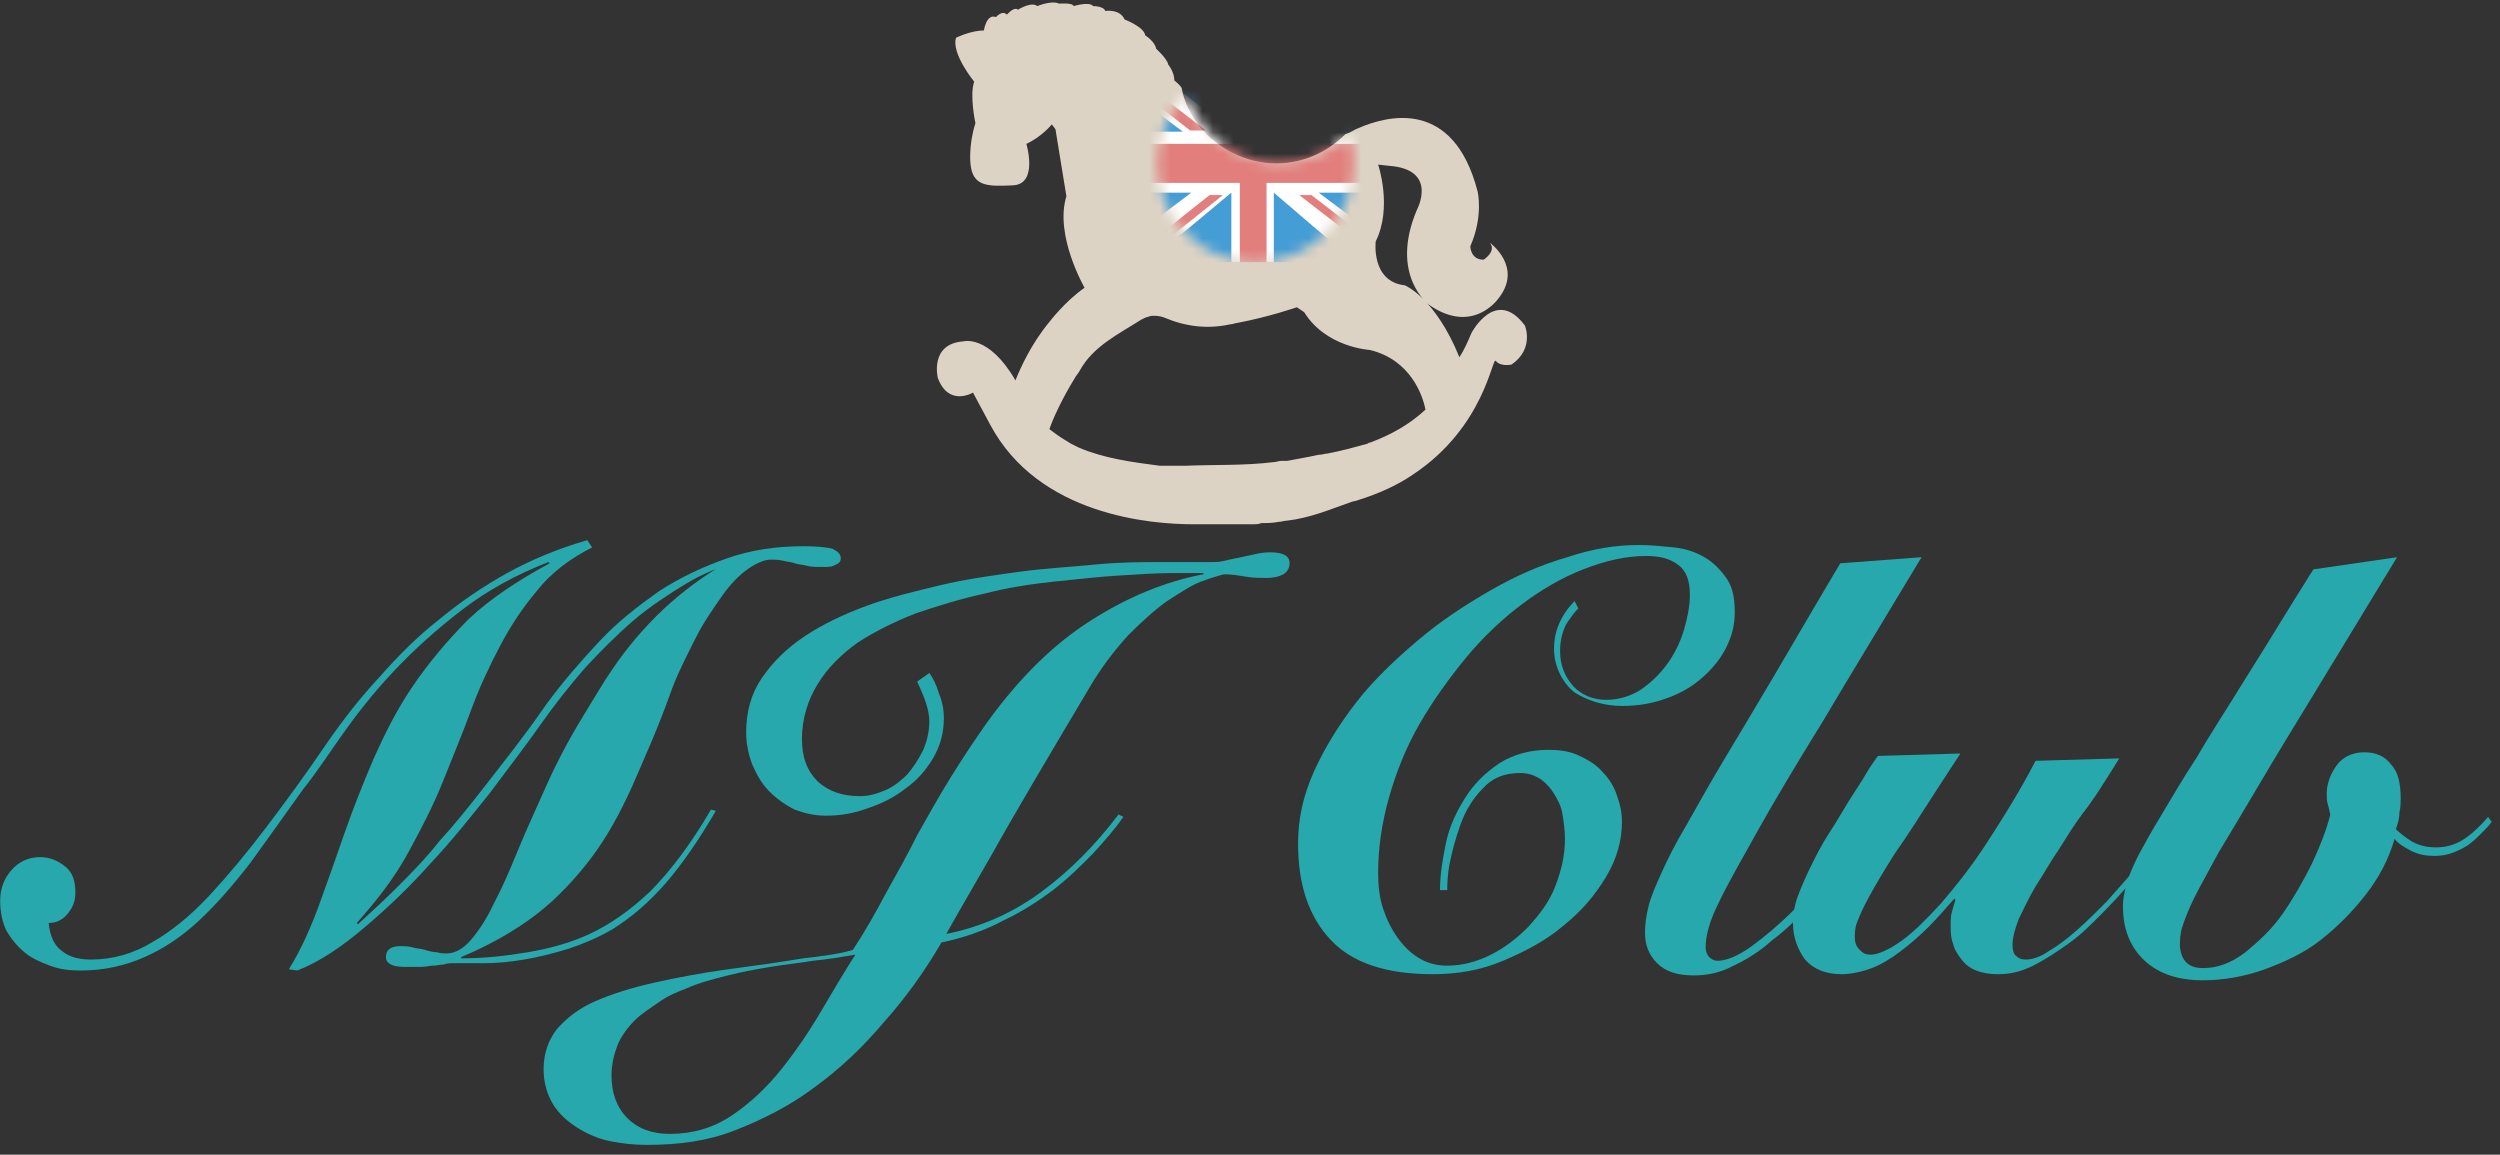 <?xml version="1.0" encoding="UTF-8"?> <svg xmlns="http://www.w3.org/2000/svg" width="236" height="109" viewBox="0 0 236 109" fill="none"><rect x="0" y="0" width="236" height="109" fill="#333333" stroke="none"/><path d="M27.268 91.502C28.413 89.661 29.329 87.589 30.131 85.402C30.933 83.215 31.734 80.913 32.536 78.611C33.337 76.309 34.253 74.007 35.284 71.59C36.314 69.288 37.459 66.987 38.948 64.8C40.437 62.613 42.154 60.541 44.215 58.469C46.277 56.513 48.91 54.786 51.887 53.175L51.773 53.06C48.796 54.211 46.048 55.707 43.643 57.549C41.238 59.39 39.063 61.347 37.116 63.419C35.169 65.49 33.566 67.562 32.192 69.519C30.818 71.475 29.673 73.202 28.642 74.468C26.81 77 25.207 79.302 23.604 81.489C22.001 83.561 20.398 85.402 18.795 86.898C17.192 88.395 15.474 89.546 13.642 90.351C11.81 91.157 9.863 91.617 7.573 91.617C6.543 91.617 5.626 91.502 4.71 91.157C3.794 90.812 2.993 90.466 2.306 89.891C1.619 89.315 1.046 88.625 0.588 87.819C0.245 87.129 0.016 86.093 0.016 85.057C0.016 83.906 0.359 82.985 1.046 82.179C1.733 81.374 2.649 80.913 3.794 80.913C4.71 80.913 5.512 81.259 6.199 81.834C6.886 82.41 7.115 83.215 7.115 84.251C7.115 85.057 6.886 85.632 6.428 86.208C5.97 86.783 5.397 87.129 4.596 87.129C4.71 88.395 5.168 89.315 5.856 89.776C6.543 90.351 7.459 90.582 8.604 90.582C10.665 90.582 12.611 90.006 14.329 88.97C16.161 87.934 17.993 86.438 19.711 84.596C21.428 82.755 23.261 80.568 25.093 78.151C26.925 75.734 28.872 73.087 30.818 70.209C32.421 67.907 34.024 65.836 35.856 63.879C37.574 61.922 39.406 60.081 41.467 58.469C43.414 56.858 45.59 55.362 47.88 54.096C50.17 52.83 52.689 51.794 55.437 50.988L55.895 51.679C53.834 52.715 52.002 54.096 50.742 55.707C49.368 57.318 48.223 59.045 47.193 61.002C46.162 62.958 45.246 64.915 44.444 67.102C43.643 69.288 42.727 71.475 41.811 73.777C40.895 76.079 39.75 78.266 38.49 80.568C37.23 82.87 35.627 84.942 33.681 87.129L33.795 87.244C35.169 85.978 36.429 84.827 37.688 83.561C38.834 82.41 40.208 81.028 41.467 79.417C42.841 77.921 44.33 76.079 45.933 74.007C47.536 71.936 49.483 69.519 51.544 66.526C53.147 64.339 54.865 62.383 56.582 60.541C58.3 58.7 60.246 57.203 62.193 55.822C64.14 54.556 66.315 53.52 68.606 52.715C70.896 51.909 73.3 51.563 75.819 51.563C77.194 51.563 78.11 51.679 78.568 51.794C79.026 52.024 79.369 52.254 79.369 52.715C79.369 52.945 79.255 53.175 78.911 53.29C78.568 53.52 78.224 53.52 77.652 53.52C77.079 53.52 76.507 53.52 76.163 53.405C75.705 53.29 75.361 53.29 75.018 53.175C74.789 53.06 74.445 53.06 73.987 52.945C73.529 52.83 73.071 52.83 72.728 52.83C72.155 52.83 71.354 53.175 70.552 53.75C69.751 54.326 68.949 55.132 68.147 56.282C67.346 57.434 66.43 58.7 65.628 60.311C64.827 61.922 63.911 63.649 63.224 65.605C62.079 68.828 60.819 71.59 59.674 74.238C58.529 76.77 57.269 79.072 55.781 81.028C54.292 82.985 52.575 84.827 50.628 86.323C48.681 87.819 46.277 89.2 43.528 90.351V90.466H43.643C45.704 90.466 47.765 90.236 49.826 89.891C51.887 89.546 53.949 88.97 55.666 88.164C57.613 87.244 59.445 85.978 61.392 84.136C63.224 82.294 65.17 79.762 67.117 76.424L67.575 76.54C65.972 79.302 64.369 81.604 62.88 83.33C61.277 85.172 59.674 86.553 57.842 87.704C56.468 88.51 55.094 89.085 53.719 89.546C52.231 90.006 50.857 90.351 49.483 90.582C48.109 90.812 46.849 90.927 45.704 90.927C44.559 90.927 43.643 90.927 42.841 90.927C42.498 90.927 42.154 90.927 41.925 91.042C41.582 91.042 41.238 91.157 40.895 91.157C40.551 91.157 40.208 91.272 39.75 91.272C39.292 91.272 38.719 91.272 38.147 91.272C37.002 91.272 36.429 90.927 36.429 90.351C36.429 89.661 36.887 89.315 37.803 89.315C38.147 89.315 38.49 89.315 38.948 89.43C39.292 89.546 39.75 89.546 40.093 89.661C40.437 89.776 40.895 89.891 41.238 89.891C41.582 90.006 41.925 90.006 42.154 90.006C42.956 90.006 43.757 89.546 44.444 88.74C45.132 87.934 45.933 86.783 46.62 85.287C47.422 83.791 48.109 82.179 48.91 80.223C49.712 78.266 50.628 76.309 51.544 74.238C52.46 72.166 53.605 69.979 54.865 67.907C56.124 65.836 57.384 63.649 58.872 61.692C60.361 59.735 62.079 57.894 64.025 56.282C65.972 54.671 68.033 53.29 70.323 52.254L70.094 52.945C68.147 53.405 66.43 54.096 64.712 55.132C62.995 56.167 61.277 57.318 59.788 58.584C58.185 59.966 56.697 61.462 55.208 63.073C53.719 64.8 52.346 66.526 50.971 68.483C49.597 70.439 47.994 72.511 46.277 74.813C44.444 77.115 42.612 79.417 40.551 81.604C38.605 83.791 36.544 85.747 34.368 87.589C32.192 89.43 30.131 90.812 28.07 91.617L27.268 91.502Z" fill="#27A8AC"></path><path d="M87.728 63.533C88.072 63.994 88.415 64.684 88.644 65.49C88.988 66.296 89.102 67.102 89.102 67.792C89.102 69.173 88.759 70.439 88.072 71.59C87.385 72.741 86.583 73.662 85.438 74.468C84.408 75.273 83.263 75.849 81.888 76.309C80.629 76.77 79.369 77 77.995 77C76.85 77 75.934 76.77 75.018 76.424C74.102 75.964 73.3 75.388 72.613 74.698C71.926 74.007 71.468 73.202 71.01 72.166C70.667 71.245 70.438 70.209 70.438 69.173C70.438 67.217 70.896 65.49 71.926 63.994C72.957 62.498 74.216 61.232 75.934 60.081C77.652 58.93 79.598 58.009 81.774 57.203C83.95 56.398 86.354 55.822 88.759 55.246C91.163 54.671 93.683 54.326 96.202 53.98C98.721 53.635 101.126 53.52 103.416 53.29C105.706 53.06 107.767 53.06 109.714 53.06C111.66 53.06 113.263 53.06 114.408 53.06C114.752 53.06 115.096 53.06 115.554 52.945C116.012 52.83 116.584 52.714 117.157 52.599C117.729 52.484 118.187 52.369 118.76 52.254C119.332 52.139 119.676 52.139 119.905 52.139C121.164 52.139 121.737 52.484 121.737 53.175C121.737 53.635 121.508 53.98 121.164 54.211C120.706 54.441 120.248 54.556 119.561 54.556C118.989 54.556 118.302 54.556 117.615 54.441C116.928 54.326 116.241 54.211 115.554 54.211C115.096 54.326 114.294 54.556 113.378 54.901C112.462 55.246 111.431 55.937 110.172 56.743C109.027 57.548 107.767 58.7 106.507 59.965C105.248 61.347 103.988 62.958 102.843 64.915C98.95 71.475 95.858 76.655 93.683 80.568C91.507 84.366 90.018 86.898 89.331 88.164C92.767 87.474 95.744 86.093 98.377 84.136C101.011 82.179 103.416 79.762 105.591 76.885L106.049 77.115C105.248 78.266 104.332 79.302 103.187 80.568C102.042 81.719 100.897 82.87 99.408 84.021C98.034 85.057 96.431 86.093 94.713 86.898C92.996 87.819 91.049 88.51 88.873 88.97C87.27 91.732 85.438 94.264 83.377 96.566C81.43 98.868 79.255 100.94 76.85 102.667C74.56 104.393 72.041 105.659 69.407 106.695C66.773 107.731 64.025 108.076 61.048 108.076C59.903 108.076 58.758 107.961 57.613 107.731C56.468 107.501 55.437 107.04 54.521 106.465C53.605 105.889 52.803 105.199 52.231 104.278C51.658 103.357 51.315 102.206 51.315 100.94C51.315 99.444 51.773 98.178 52.575 97.142C53.491 96.106 54.636 95.185 56.239 94.495C57.842 93.804 59.674 93.229 61.735 92.768C63.796 92.308 66.201 91.847 68.72 91.502C71.354 91.157 73.758 90.812 75.82 90.466C77.881 90.236 79.484 90.006 80.514 89.661C81.659 87.934 82.69 86.093 83.606 84.366C84.637 82.525 85.667 80.683 86.583 78.841C87.614 77 88.644 75.158 89.789 73.317C90.934 71.475 92.079 69.749 93.225 68.137C96.316 63.879 99.522 60.771 102.958 58.584C106.393 56.398 109.943 54.901 113.607 54.211V54.096C113.034 54.096 112.004 54.096 110.63 54.096C109.256 54.096 107.538 54.211 105.706 54.326C103.759 54.441 101.813 54.671 99.522 54.901C97.347 55.131 95.057 55.477 92.881 56.052C90.706 56.513 88.53 57.203 86.469 57.894C84.408 58.7 82.575 59.62 80.972 60.656C79.369 61.807 78.11 63.073 77.194 64.569C76.278 66.066 75.705 67.792 75.705 69.749C75.705 71.475 76.163 72.741 77.194 73.777C78.224 74.698 79.484 75.158 81.201 75.158C82.003 75.158 82.805 74.928 83.606 74.583C84.408 74.238 85.095 73.662 85.667 73.087C86.24 72.396 86.698 71.705 87.156 70.785C87.499 69.979 87.728 69.058 87.728 68.137C87.728 66.987 87.27 65.835 86.583 64.339L87.728 63.533ZM57.727 101.516C57.727 103.127 58.185 104.508 59.216 105.544C60.246 106.58 61.621 107.04 63.224 107.04C65.399 107.04 67.346 106.465 69.064 105.314C70.781 104.163 72.384 102.667 73.758 100.94C75.132 99.214 76.392 97.372 77.537 95.415C78.682 93.459 79.713 91.732 80.743 90.121C79.369 90.351 77.995 90.581 76.736 90.697C75.362 90.927 74.102 91.042 72.728 91.272C71.354 91.502 70.094 91.732 68.72 92.078C67.346 92.423 65.972 92.768 64.712 93.344C63.796 93.689 62.995 94.034 62.193 94.61C61.392 95.185 60.59 95.646 59.903 96.336C59.216 97.027 58.643 97.832 58.3 98.638C57.956 99.559 57.727 100.48 57.727 101.516Z" fill="#27A8AC"></path><path d="M148.99 57.434C148.646 57.779 148.302 58.239 147.844 58.93C147.501 59.62 147.272 60.426 147.272 61.462C147.272 62.843 147.73 63.879 148.531 64.8C149.333 65.605 150.364 66.066 151.623 66.066C152.768 66.066 153.913 65.721 154.829 65.145C155.86 64.454 156.662 63.649 157.349 62.728C158.036 61.807 158.608 60.656 158.952 59.505C159.295 58.354 159.524 57.203 159.524 56.167C159.524 54.786 159.181 53.865 158.379 53.29C157.578 52.715 156.662 52.484 155.402 52.484C153.455 52.484 151.509 52.945 149.448 53.75C147.386 54.556 145.44 55.707 143.608 57.088C141.776 58.469 139.943 60.196 138.34 62.153C136.737 64.109 135.249 66.181 133.989 68.368C132.729 70.555 131.813 72.857 131.126 75.274C130.439 77.691 130.096 80.108 130.096 82.41C130.096 83.561 130.21 84.712 130.554 85.747C130.897 86.783 131.355 87.704 131.928 88.51C132.5 89.316 133.188 90.006 133.989 90.466C134.791 90.927 135.592 91.157 136.623 91.157C137.997 91.157 139.371 90.812 140.745 90.121C142.119 89.431 143.264 88.51 144.295 87.474C145.325 86.323 146.241 85.172 146.814 83.676C147.386 82.179 147.73 80.798 147.73 79.187C147.73 78.381 147.615 77.576 147.501 76.885C147.386 76.079 147.043 75.504 146.699 74.928C146.356 74.353 145.898 73.892 145.44 73.547C144.867 73.202 144.295 72.972 143.493 72.972C142.005 72.972 140.859 73.432 139.943 74.468C139.027 75.389 138.34 76.54 137.882 77.806C137.424 79.072 137.081 80.338 136.852 81.489C136.623 82.64 136.623 83.561 136.623 84.021H135.936C135.936 82.64 136.165 81.144 136.508 79.532C136.852 77.921 137.539 76.54 138.34 75.274C139.142 74.007 140.172 72.972 141.547 72.051C142.806 71.245 144.409 70.785 146.127 70.785C147.157 70.785 148.073 70.9 148.875 71.245C149.677 71.591 150.478 72.051 151.051 72.626C151.623 73.202 152.196 73.892 152.539 74.813C152.883 75.734 153.112 76.54 153.112 77.576C153.112 79.302 152.654 81.028 151.623 82.755C150.593 84.481 149.333 85.978 147.615 87.359C146.012 88.74 144.066 89.776 141.89 90.697C139.714 91.617 137.539 91.963 135.249 91.963C130.897 91.963 127.691 90.927 125.63 88.74C123.569 86.553 122.538 83.561 122.538 79.647C122.538 77.345 122.996 75.159 124.027 72.857C125.057 70.555 126.432 68.368 128.035 66.296C129.638 64.224 131.699 62.268 133.875 60.426C136.05 58.584 138.34 57.088 140.745 55.707C143.15 54.326 145.554 53.29 147.959 52.599C150.364 51.794 152.539 51.449 154.715 51.449C155.86 51.449 156.891 51.564 158.036 51.679C159.181 51.794 160.097 52.139 160.898 52.599C161.7 53.06 162.387 53.75 162.959 54.556C163.532 55.362 163.761 56.398 163.761 57.779C163.761 58.93 163.532 59.966 162.959 61.117C162.387 62.268 161.585 63.188 160.669 63.994C159.753 64.8 158.608 65.49 157.234 65.951C155.974 66.411 154.6 66.641 153.112 66.641C152.31 66.641 151.509 66.526 150.707 66.296C149.906 66.066 149.219 65.721 148.646 65.375C148.073 64.915 147.615 64.339 147.272 63.649C146.928 62.958 146.699 62.153 146.699 61.232C146.699 60.541 146.814 59.736 147.157 58.93C147.501 58.124 147.959 57.434 148.646 56.743L148.99 57.434Z" fill="#27A8AC"></path><path d="M181.395 52.599C177.731 58.7 174.639 63.764 172.12 68.022C169.487 72.281 167.425 75.734 165.822 78.611C164.219 81.489 162.96 83.676 162.158 85.402C161.356 87.013 161.013 88.395 161.013 89.43C161.013 89.776 161.127 90.121 161.356 90.351C161.585 90.581 161.815 90.697 162.158 90.697C162.96 90.697 164.105 90.236 165.364 89.315C166.624 88.395 167.998 87.244 169.372 85.862C170.746 84.481 172.006 82.985 173.38 81.374C174.639 79.762 175.67 78.381 176.586 77L177.044 77.23C176.815 77.575 176.357 78.266 175.784 79.072C175.212 79.993 174.525 80.913 173.609 82.064C172.693 83.215 171.777 84.366 170.746 85.517C169.716 86.668 168.57 87.819 167.311 88.74C166.166 89.776 164.906 90.581 163.647 91.157C162.387 91.847 161.127 92.078 159.868 92.078C158.379 92.078 157.234 91.732 156.433 90.927C155.631 90.121 155.288 89.2 155.288 88.049C155.288 87.244 155.402 86.438 155.631 85.517C155.86 84.596 156.318 83.561 156.891 82.294C157.463 81.028 158.15 79.647 159.181 77.921C160.097 76.309 161.242 74.238 162.616 71.936C163.99 69.634 165.593 66.987 167.425 63.879C169.257 60.771 171.319 57.203 173.723 53.175L181.395 52.599Z" fill="#27A8AC"></path><path d="M185.059 71.13L183.113 74.123C181.395 76.77 180.021 78.957 178.876 80.568C177.845 82.18 177.044 83.561 176.471 84.597C175.899 85.632 175.555 86.438 175.326 87.013C175.097 87.589 175.097 88.049 175.097 88.51C175.097 88.97 175.212 89.316 175.555 89.661C175.899 90.006 176.128 90.121 176.586 90.121C177.273 90.121 178.303 89.661 179.448 88.855C180.594 88.049 181.853 86.783 183.227 85.287C184.601 83.676 186.09 81.834 187.578 79.532C189.067 77.23 190.67 74.698 192.159 71.821L200.06 71.591C199.716 72.166 199.258 72.857 198.686 73.777C198.113 74.698 197.426 75.734 196.625 76.77C195.823 77.806 195.136 78.957 194.334 80.223C193.533 81.374 192.846 82.64 192.159 83.676C191.472 84.827 191.014 85.863 190.556 86.783C190.212 87.704 189.983 88.51 189.983 89.2C189.983 89.661 190.098 90.121 190.327 90.236C190.556 90.466 190.785 90.582 191.243 90.582C191.815 90.582 192.617 90.351 193.418 89.776C194.22 89.316 195.136 88.625 196.052 87.819C196.968 87.013 197.884 86.093 198.915 85.057C199.831 84.021 200.747 82.985 201.663 81.949C202.464 80.913 203.266 79.993 204.068 79.072C204.755 78.151 205.327 77.46 205.785 76.77L206.243 77.23C205.671 77.921 204.869 78.842 204.068 79.877C203.266 80.913 202.35 81.949 201.434 82.985C200.518 84.021 199.487 85.172 198.457 86.208C197.426 87.244 196.396 88.28 195.25 89.085C194.105 89.891 193.075 90.582 191.93 91.157C190.785 91.733 189.754 91.963 188.609 91.963C187.808 91.963 187.12 91.848 186.548 91.617C185.975 91.387 185.517 91.042 185.174 90.582C184.83 90.121 184.487 89.661 184.372 89.085C184.143 88.51 184.143 87.934 184.143 87.359C184.143 86.898 184.143 86.438 184.258 86.093C184.372 85.632 184.487 85.287 184.601 84.942L184.487 84.827C183.685 85.748 182.884 86.668 182.082 87.474C181.281 88.28 180.365 89.085 179.448 89.776C178.532 90.466 177.616 91.042 176.7 91.387C175.784 91.733 174.754 91.963 173.838 91.963C172.349 91.963 171.204 91.502 170.402 90.582C169.715 89.661 169.257 88.51 169.257 87.129C169.257 86.438 169.372 85.517 169.715 84.597C170.059 83.676 170.517 82.64 170.975 81.719C171.433 80.798 172.005 79.647 172.693 78.611C173.38 77.576 173.952 76.54 174.525 75.619C175.097 74.698 175.67 73.892 176.128 73.087C176.586 72.281 177.044 71.706 177.273 71.36L185.059 71.13Z" fill="#27A8AC"></path><path d="M226.282 52.599C223.419 57.318 220.9 61.462 218.724 65.03C216.549 68.598 214.717 71.59 213.228 74.123C211.74 76.655 210.48 78.726 209.449 80.453C208.533 82.179 207.732 83.561 207.159 84.712C206.587 85.862 206.243 86.783 206.014 87.474C205.785 88.164 205.785 88.855 205.785 89.315C205.9 90.697 206.587 91.387 207.961 91.387C209.335 91.387 210.594 90.927 211.969 89.891C213.228 88.855 214.488 87.704 215.518 86.208C216.549 84.712 217.465 83.1 218.266 81.489C219.068 79.762 219.641 78.266 219.984 76.885C219.87 76.54 219.87 76.309 219.755 75.964C219.641 75.619 219.641 75.273 219.641 74.928C219.641 74.007 219.984 73.087 220.557 72.281C221.129 71.475 222.045 71.015 223.19 71.015C224.221 71.015 225.137 71.36 225.709 72.166C226.396 72.856 226.625 74.007 226.625 75.389C226.625 75.734 226.625 76.194 226.511 76.655C226.511 77.115 226.396 77.691 226.167 78.266C226.511 78.611 227.084 79.072 227.656 79.417C228.229 79.762 229.03 79.993 229.946 79.993C231.091 79.993 232.007 79.647 232.809 79.072C233.61 78.496 234.297 77.806 234.87 77.115L235.214 77.575C234.985 77.921 234.641 78.266 234.297 78.611C233.954 78.957 233.61 79.302 233.152 79.647C232.694 79.993 232.236 80.223 231.664 80.453C231.091 80.683 230.519 80.798 229.832 80.798C229.03 80.798 228.343 80.683 227.656 80.338C226.969 79.993 226.396 79.647 226.053 79.187C225.48 81.144 224.564 82.87 223.305 84.481C222.045 86.093 220.671 87.474 219.068 88.74C217.465 90.006 215.633 90.812 213.801 91.502C211.854 92.193 209.907 92.538 207.961 92.538C205.671 92.538 203.839 91.963 202.464 90.697C201.09 89.43 200.403 87.704 200.403 85.517C200.403 84.942 200.518 84.251 200.747 83.445C200.976 82.64 201.319 81.834 201.892 80.683C202.464 79.647 203.151 78.381 204.068 76.885C204.984 75.389 206.014 73.547 207.388 71.475C208.648 69.288 210.251 66.871 212.083 63.879C213.915 61.002 215.976 57.548 218.381 53.75L226.282 52.599Z" fill="#27A8AC"></path><path d="M143.951 30.731C141.203 27.048 138.913 31.421 138.913 31.421C138.569 32.227 138.226 33.033 137.768 33.723C135.478 28.084 132.615 26.933 132.615 26.933C129.409 26.587 129.867 22.789 129.867 22.789C131.47 19.566 130.096 15.538 130.096 15.538L131.126 15.653C135.821 15.998 133.76 19.797 133.76 19.797C131.126 26.012 134.905 28.774 134.905 28.774C139.027 31.652 141.432 28.199 141.432 28.199C143.837 25.206 140.631 22.904 140.631 22.904C141.318 23.71 140.058 24.516 140.058 24.516C138.798 24.516 138.798 23.25 138.798 23.25C140.058 20.372 139.485 18.07 139.485 18.07C137.195 9.208 130.897 10.934 128.264 12.085C127.92 12.2 127.577 12.43 127.348 12.546C127.233 12.546 127.119 12.661 127.004 12.661C125.287 14.387 122.996 15.423 120.477 15.423C117.615 15.423 114.981 14.042 113.263 11.97C112.462 10.934 111.775 9.668 111.546 8.287C111.317 7.942 110.859 7.596 110.859 7.596C110.859 6.791 110.286 6.1 110.286 6.1C110.172 5.525 109.141 4.604 109.141 4.604C109.027 3.913 108.11 3.338 108.11 3.338C107.996 2.532 106.164 1.841 106.164 1.841C105.706 0.806 104.332 1.036 104.332 1.036C104.217 0.575 103.187 0.575 103.187 0.575C102.843 0.115 101.355 0.575 101.355 0.575C101.24 0.23 99.981 0.345 99.981 0.345C99.293 -9.83713e-05 97.919 0.575 97.919 0.575C97.347 0.115 96.087 0.921 96.087 0.921C95.744 0.575 95.057 1.381 95.057 1.381C94.599 0.921 94.026 1.611 94.026 1.611C93.11 1.266 92.881 2.877 92.881 2.877C91.621 2.877 90.247 3.568 90.247 3.568C89.789 5.064 91.965 7.711 91.965 7.711C91.507 8.977 92.079 11.625 92.079 11.625C91.392 13.812 91.621 15.538 91.621 15.538C91.85 17.61 93.225 17.61 95.629 17.495C98.034 17.38 96.889 13.581 96.889 13.581C98.377 12.891 99.293 11.74 99.293 11.74L99.637 12.2L100.668 18.53C99.522 22.214 102.385 27.163 102.385 27.163C100.553 28.429 99.064 30.386 99.064 30.386C97.347 32.457 96.316 34.759 95.858 35.91C93.339 31.537 90.934 32.227 90.934 32.227C87.728 32.457 88.53 35.68 88.53 35.68C89.56 38.442 91.85 37.061 91.85 37.061L93.454 40.054C98.034 48.686 108.683 49.492 112.691 49.492C112.92 49.492 113.034 49.492 113.263 49.492C113.492 49.492 113.836 49.492 114.065 49.492C114.294 49.492 114.637 49.492 114.866 49.492C115.439 49.492 116.011 49.492 116.584 49.492C116.928 49.492 117.157 49.492 117.5 49.492C117.729 49.492 118.073 49.492 118.302 49.492C118.531 49.492 118.76 49.492 119.103 49.377C119.676 49.377 120.134 49.377 120.706 49.261C120.935 49.261 121.279 49.146 121.508 49.146C123.569 48.916 125.516 48.111 127.462 47.42C127.691 47.305 128.035 47.305 128.264 47.19C130.096 46.614 131.928 45.809 133.417 44.773C140.173 40.284 140.86 33.608 141.203 34.069C141.661 34.644 142.692 34.414 142.692 34.414C144.867 32.918 143.951 30.731 143.951 30.731ZM129.638 41.665C129.409 41.78 129.18 41.78 129.065 41.895C127.806 42.241 126.546 42.586 125.287 42.816C125.058 42.816 124.829 42.931 124.485 42.931C123.454 43.161 122.08 43.392 121.508 43.507C121.279 43.507 121.164 43.507 120.935 43.507C120.706 43.507 120.477 43.622 120.248 43.622C117.5 43.967 114.637 43.852 111.889 43.967C111.66 43.967 111.317 43.967 111.088 43.967C110.859 43.967 110.515 43.967 110.286 43.967C110.057 43.967 109.714 43.967 109.485 43.967C106.851 43.622 104.217 43.276 101.813 42.241C101.584 42.126 101.355 42.01 101.126 41.895C100.897 41.78 100.782 41.665 100.553 41.55C99.981 41.205 99.522 40.859 99.064 40.514C99.408 39.478 100.324 37.522 101.469 35.68C101.584 35.45 101.813 35.22 101.927 34.989C103.187 32.688 105.591 31.537 107.767 30.155C107.996 30.04 108.225 29.925 108.339 29.925C108.569 29.81 108.798 29.81 109.027 29.81C109.37 29.81 109.828 29.925 110.057 30.04C112.004 30.846 114.065 31.076 116.126 30.616C116.355 30.616 116.584 30.501 116.699 30.501C119.79 29.925 122.424 29.004 122.424 29.004L123.111 29.465C125.172 32.803 129.294 33.033 129.294 33.033C133.188 33.954 134.333 37.407 134.562 38.672C132.959 40.169 131.126 41.09 129.638 41.665Z" fill="#DCD3C4"></path><mask id="mask0_1319_516" style="mask-type:luminance" maskUnits="userSpaceOnUse" x="109" y="8" width="19" height="17"><path d="M120.821 15.423C116.699 15.423 113.149 12.661 112.004 8.862C110.286 10.589 109.256 12.891 109.256 15.423C109.256 20.602 113.378 24.746 118.531 24.746C123.684 24.746 127.806 20.602 127.806 15.423C127.806 14.502 127.691 13.581 127.348 12.661C125.63 14.387 123.34 15.423 120.821 15.423Z" fill="white"></path></mask><g mask="url(#mask0_1319_516)"><path d="M106.164 24.746H118.416H130.783V15.423V6.1H118.416H106.164V15.423V24.746Z" fill="#449DD5"></path><path d="M106.164 8.172L108.912 10.358L111.66 12.43H108.912H106.164V15.308V18.185H109.256H112.462L109.256 20.602L106.164 22.904V23.825V24.746H107.194H108.225L112.233 21.523L116.24 18.185V21.523V24.746H118.302H120.248V21.523V18.185L124.141 21.523L128.035 24.746H129.409H130.783V23.825V23.019L127.691 20.602L124.485 18.185H127.691H130.783V15.308V12.43H127.577H124.256L127.577 10.128L130.783 7.941V7.021V6.1H129.867H128.951L124.6 9.207L120.248 12.315V9.207V6.1H118.302H116.24V9.207V12.315L112.233 9.207L108.339 6.1H107.194H106.164V7.136V8.172Z" fill="white"></path><path d="M106.164 13.581H111.546H117.042V9.783V6.1H118.302H119.561V9.783V13.581H125.172H130.783V15.423V17.264H125.172H119.561V20.947V24.746H118.302H117.042V20.947V17.264H111.546H106.164V15.423V13.581Z" fill="#E27E7C"></path><path d="M107.652 24.746L111.546 21.523L115.439 18.415H114.866H114.179L110.286 21.523L106.278 24.746H106.965H107.652Z" fill="#E27E7C"></path><path d="M123.798 18.415L127.233 21.062L130.783 23.71V24.17V24.746L126.661 21.523L122.653 18.415H123.225H123.798Z" fill="#E27E7C"></path><path d="M130.783 6.1L126.546 9.323L122.309 12.43H121.622H120.935L125.287 9.323L129.638 6.1H130.21H130.783Z" fill="#E27E7C"></path><path d="M106.164 7.481L109.256 9.898L112.347 12.315H113.034H113.836L109.943 9.322L106.164 6.445V6.905V7.481Z" fill="#E27E7C"></path></g></svg> 